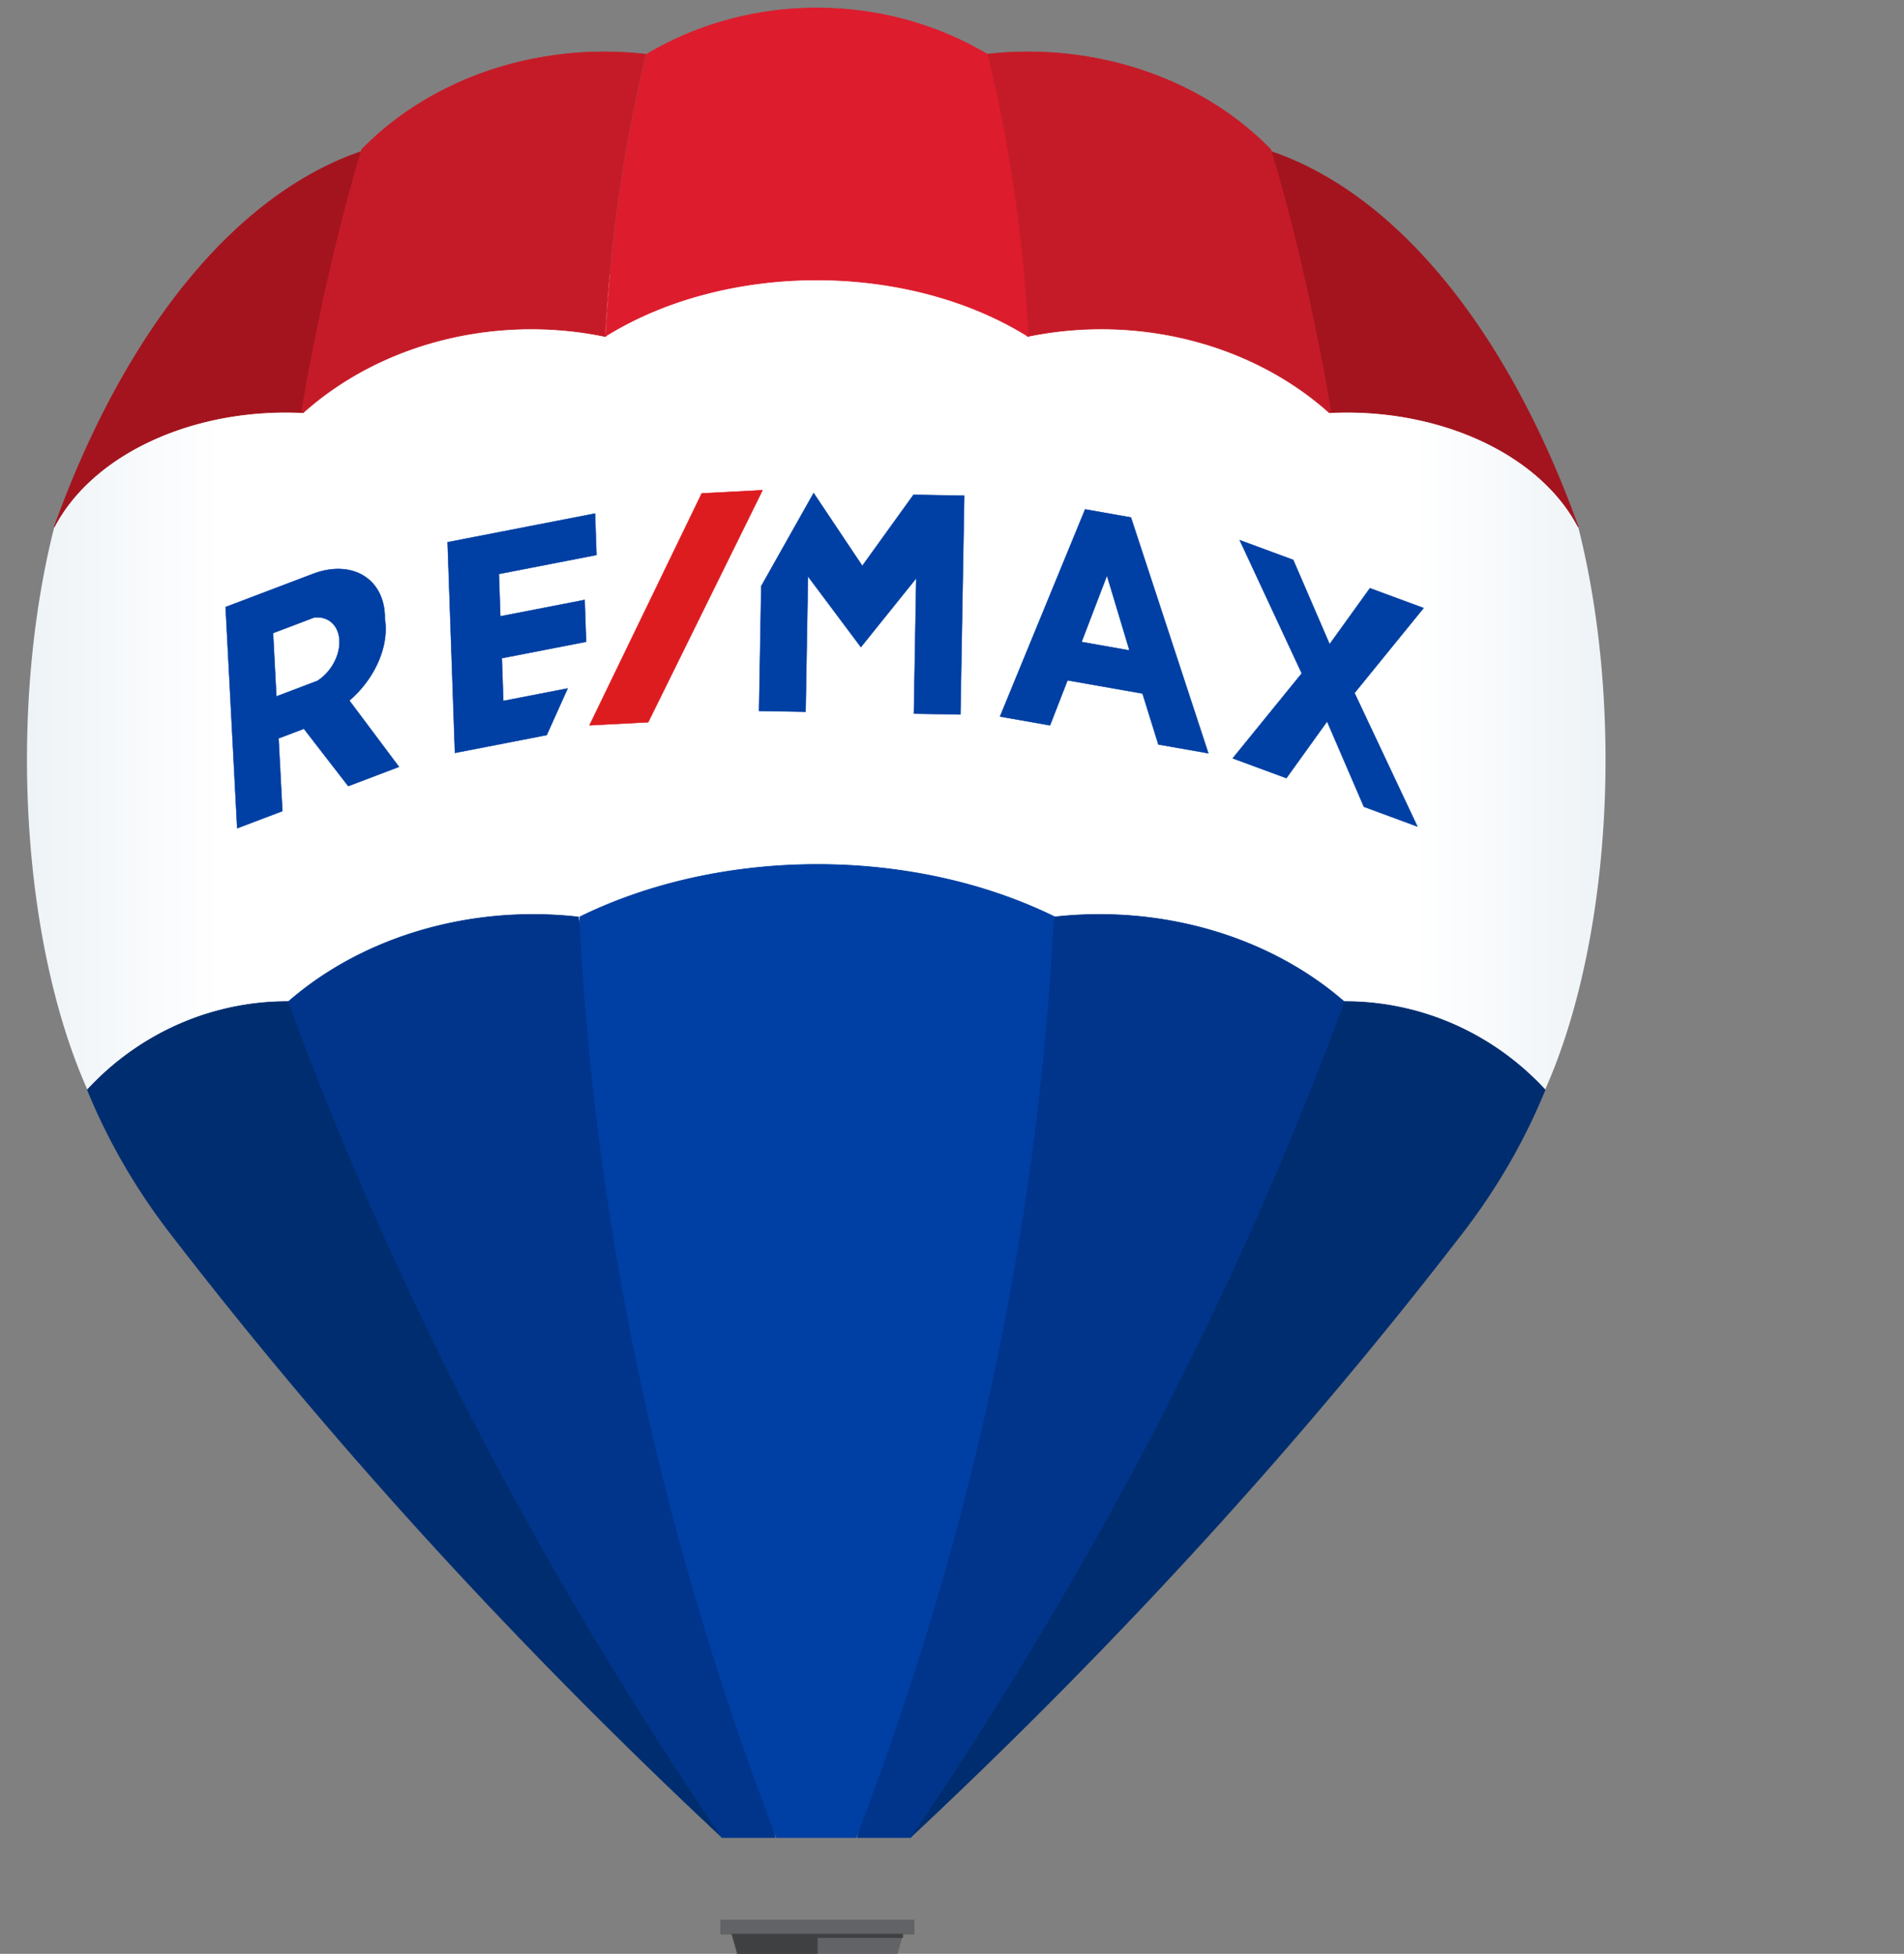 <svg id="Main" xmlns="http://www.w3.org/2000/svg"  x="0px" y="0px" width="2700" height="2770"  viewbox="-1310 -1470 4640 4888" >
	
	<rect width="100%" height="100%" fill="#808080" stroke="none"/>
	
	<rect x="300" y="390" width="1700" height="1100" stroke="none" fill="#fff" />
	<g class="Grey"   stroke="#5f5f5f" stroke-linecap="round" stroke-linejoin="round" stroke-width="1">
		<path d="M1022,2722h274v20h-274zM1038,2742l44,155h154l44,-155z" fill="#626367" />
	</g>
	<g class="normal" fill="none"  stroke="#444" stroke-linecap="round" stroke-linejoin="round" stroke-width="1">
		<path d="M1038,2742l44,155h77v-150h121v-5z" fill="#3F4042" />
	</g>
	<g class="gradientWhite" >
      <defs>
        <linearGradient id="LeftGradient">
          <stop offset="1%" stop-color="#eef3f7" />
          <stop offset="70%" stop-color="#ffffff" />
        </linearGradient>
      </defs>
	</g>
	<g  transform="scale(-1,1) translate(-2315,0)" class="flipped" stroke="none" stroke-linecap="round" stroke-linejoin="round" stroke-width="1" opacity="1">
		<path d="M430,585a350,250,0,0,0,-353,162a280,650,0,0,0,47,798a390,400,0,0,1,285,-125z" fill="url(#LeftGradient)" />
		<path d="M430,585a350,250,0,0,0,-353,162a670,1250,0,0,1,435,-532z" fill="#A4141E" stroke="#A4141E" />
		<path d="M430,585a450,390,0,0,1,428,-108a670,1250,0,0,1,58,-400a450,390,0,0,0,-403,135a470,1850,0,0,0,-85,370z" fill="#C51B28" stroke="#C51B28" />
		<path d="M409,1420a390,400,0,0,0,-285,125a1000,900,0,0,0,115,200a11000,7000,0,0,0,785,860z" fill="#002D70" stroke="#002D70" />
		<path d="M820,1300a480,400,0,0,0,-411,120a11000,7000,0,0,0,615,1185h75z" fill="#00358B" stroke="#00358B" />
	</g>
	<g class="normal"  stroke="none" stroke-linecap="round" stroke-linejoin="round" stroke-width="1" opacity="1">
		<path d="M430,585a350,250,0,0,0,-353,162a280,650,0,0,0,47,798a390,400,0,0,1,285,-125z" fill="url(#LeftGradient)" />
		<path d="M430,585a350,250,0,0,0,-353,162a670,1250,0,0,1,435,-532z" fill="#A4141E" stroke="#A4141E"/>
		<path d="M430,585a450,390,0,0,1,428,-108a670,1250,0,0,1,58,-400a450,390,0,0,0,-403,135a470,1850,0,0,0,-85,370z" fill="#C51B28" stroke="#C51B28"/>
		<path d="M858,477a450,315,0,0,1,600,0a670,1250,0,0,0,-58,-400a440,400,0,0,0,-483,0a670,1250,0,0,0,-58,400z" fill="#DD1C2D" stroke="#DD1C2D"/>
		<path d="M409,1420a390,400,0,0,0,-285,125a1000,900,0,0,0,115,200a11000,7000,0,0,0,785,860z" fill="#002D70" stroke="#002D70"/>
		<path d="M820,1300a480,400,0,0,0,-411,120a11000,7000,0,0,0,615,1185h75z" fill="#00358B" stroke="#00358B"/>
		<path d="M1496,1300a580,400,0,0,0,-674,0a14000,7500,0,0,0,279,1305h113a14000,7500,0,0,0,280,-1305z" fill="#003FA3" stroke="#003FA3"/>
	</g>
	
	<g transform="scale(.6,.6)translate(505,1150)">
		<g class="" fill="#003FA3" fill-rule="evenodd" stroke="#003FA3" stroke-linecap="round" stroke-linejoin="round" stroke-width="1">
			<g transform="rotate(-12,1154,15) skewX(-9) skewY(-9) scale(0.95,1) translate(-20,30)">
				<path d="M24,15h225a175,155,0,0,1,174,165a175,155,0,0,1,-100,157l116,195h-130l-104,-170h-65v170h-116zM140,116h105a79,76,0,0,1,0,148h-105z"  name="R"></path>
			</g>
			<g transform="rotate(-11,1154,15) skewX(-9) scale(1,0.95)">
				<path d="M544,15h355v102h-235v104h203v103h-203v105h155l-54,104h-221z" name="E"></path>
			</g>
			<g transform="rotate(1,1418,15)">
				<path d="M1418,15l118,170l118,-170h120v517h-110v-320l-128,165l-128,-165v320h-110v-295z" name="M"></path>
			</g>
			<g transform="rotate(10,2054,15) skewX(9) scale(1,1) translate(0,37)">
				<path d="M2058,15h110l195,517h-120l-40,-112h-180l-40,112h-120zM2055,325h115l-57,-165z"  name="A"></path>
			</g>
			<g transform="rotate(11.5,2414,15) skewX(9.9) skewY(9) scale(0.999,0.99) translate(15,-280)">
				<path d="M2413,15h130l93,165l93,-165h130l-160,257l160,257h-130l-94,-167l-94,167h-130l160,-257z"  name="X"></path>
			</g>
		</g>
		<g transform="rotate(-3,1154,15) skewX(-2) scale(1,1.05)">
			<path d="M1154,15h144l-280,508h-139z" fill="#DD1C20" fill-rule="evenodd" stroke="#DD1C20" stroke-linecap="round" stroke-linejoin="round" stroke-width="1" name="/#259"></path>
		</g>
	</g>
	
	
</svg>

